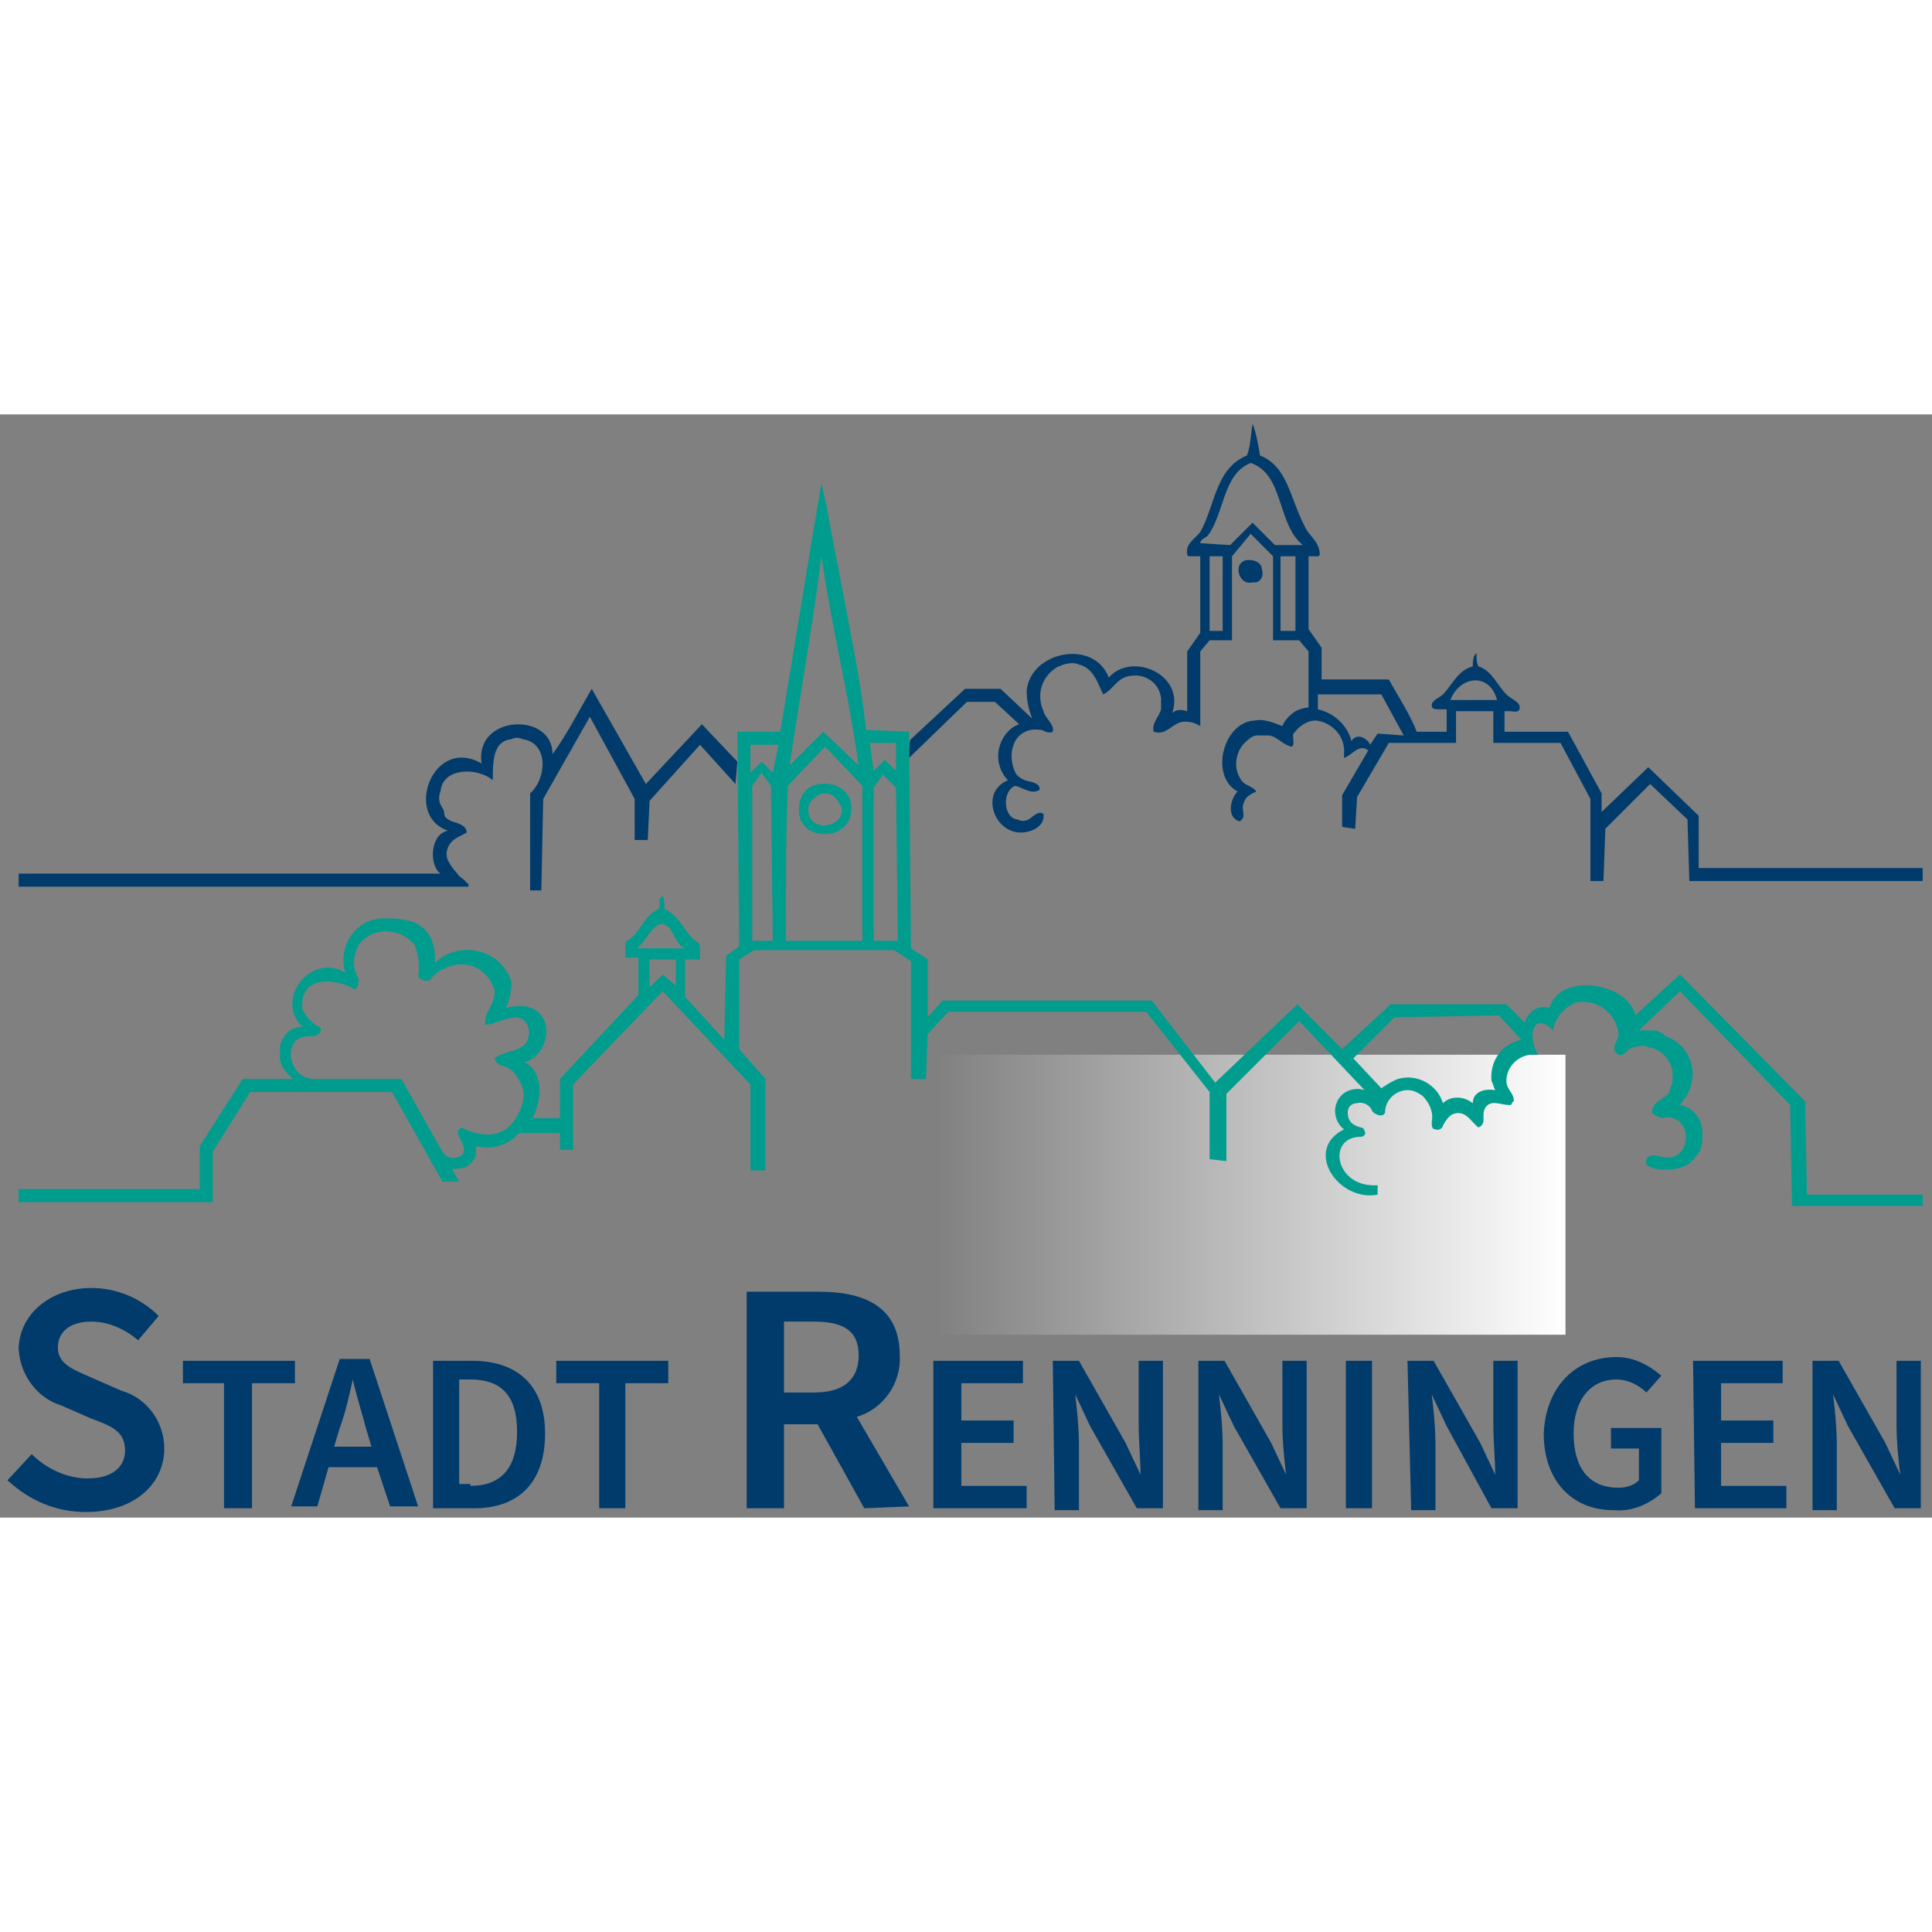<?xml version="1.0" encoding="utf-8" standalone="no"?><!-- Generator: Adobe Illustrator 25.2.1, SVG Export Plug-In . SVG Version: 6.00 Build 0)  --><svg xmlns="http://www.w3.org/2000/svg" xmlns:xlink="http://www.w3.org/1999/xlink" height="96" id="Ebene_1" preserveAspectRatio="xMidYMid meet" style="enable-background:new 0 0 103.5 59.1;" version="1.1" viewBox="0 0 103.5 59.1" width="96" x="0px" xml:space="preserve" y="0px">
<rect x="0" y="0" width="103.5" height="59.1" fill="#808080" stroke="none"/>
<style type="text/css">
	.st0{fill:url(#Rechteck_128_1_);}
	.st1{fill-rule:evenodd;clip-rule:evenodd;fill:#009D8E;}
	.st2{fill-rule:evenodd;clip-rule:evenodd;fill:#003B6B;}
</style>
<g id="Gruppe_87" transform="translate(-1051.635 -15.097)">
	
		<linearGradient gradientTransform="matrix(9.184852e-16 15 34 -2.081900e-15 -10769.504 -12449.881)" gradientUnits="userSpaceOnUse" id="Rechteck_128_1_" x1="833.785" x2="833.785" y1="350.148" y2="349.148">
		<stop offset="0" style="stop-color:#FFFFFF"/>
		<stop offset="1" style="stop-color:#FFFFFF;stop-opacity:0"/>
	</linearGradient>
	<rect class="st0" height="15" id="Rechteck_128" width="34" x="1101.5" y="49.4"/>
	<g id="Gruppe_86" transform="translate(1051.635 15.097)">
		<path class="st1" d="M43.3,21.2c0,1.2,1.9,1,1.8-0.1c-0.1-0.2-0.2-0.4-0.3-0.5c-0.3-0.4-0.9-0.4-1.2,0    C43.4,20.7,43.3,20.9,43.3,21.2L43.3,21.2z M44,19.8c0.7-0.1,1.5,0.3,1.6,1.1c0,0.1,0,0.2,0,0.2c0.1,1.8-2.9,1.9-2.8,0    C42.8,20.4,43.3,19.8,44,19.8C44,19.8,44,19.8,44,19.8z M80.1,36.2c-0.6-0.1-1.2,0.1-1.2,0.7c-0.5-0.4-1.2-0.4-1.6,0    c-0.3-1-1.4-1.6-2.4-1.3c-0.3,0.1-0.6,0.3-0.9,0.5l-1.5-1.6l2.2-2.2l5.6-0.1l1.2,1.3c-1,0.2-1.7,1.1-1.6,2.2    C80,35.9,80,36,80.1,36.2L80.1,36.2z M48,19.1l-0.6-0.6l-0.6,0.6l-0.2-1.5H48L48,19.1L48,19.1z M44.1,17l-1.8,1.8    c0.7-4.7,1.1-6.5,1.7-11.2c0.7,4.6,1.3,6.5,2,11.2L44.1,17L44.1,17z M41.4,19.2l-0.6-0.6l-0.6,0.6l0-1.5l1.5,0L41.4,19.2z     M48.7,17l-2.3-0.1c-0.3-2.7-0.9-5.5-1.4-8.2c-1.1-5.6-0.4-2.4-1-5C43.1,9,42.7,11.6,41.8,17h-2.3l0.1,11.5l-0.7,0.5l-0.1,4.5    l-2.1-2.3v-2h0.8l0-0.5c0-0.2,0-0.3-0.1-0.4c-0.7-0.4-0.9-1.4-1.8-1.8c0-0.2,0-0.5-0.1-0.7c-0.3,0.1-0.1,0.5-0.2,0.7    c-0.8,0.3-1,1.3-1.7,1.7c-0.1,0-0.1,0.2-0.1,0.4v0.5h0.7l0,2L30,35.6v2.1h-1.5c0.3-0.4,0.9-2.3-0.4-3c1.3-0.3,1.8-2.7,0-3    c-0.3,0-0.7,0-1,0.1c0.2-0.4,0.3-0.9,0.3-1.4c-0.4-1.3-1.8-2-3.1-1.6c-0.4,0.1-0.7,0.3-1,0.6c0.1-2.1-1.3-2.4-2.5-2.4    c-1.3-0.1-2.3,0.8-2.4,2.1c0,0.3,0,0.5,0.1,0.8c-1.9-1.1-3.8,1.5-2.3,2.9c-0.6,0-1,0.4-1.2,1v0.8c0.1,0.5,0.4,0.7,0.7,1H13    l-2.3,3.6l0,2.3H1v0.7h10.4v-2.7l2-3.2H21l2.7,4.8h0.9l-0.4-0.7c0.6,0.1,1.2-0.2,1.3-0.8c0-0.1,0-0.3,0-0.4c0.8,0.2,1.7,0,2.3-0.7    H30v0.9h0.7l0-3.5l4.8-5l4.7,5v4.6H41v-4.9l-1.4-1.6v-4.8l0.8-0.5h7.5l0.9,0.6l0,6.3h0.8l0.1-2.4l1.1-1.2h10.6l3.4,4.3l0,3.6    l0.9,0.1v-3.6l3.9-3.9l3.5,3.7c-0.6-0.2-1.3,0.1-1.5,0.7c-0.2,0.5,0,1.1,0.4,1.4c-2.2,1.1-0.3,3.9,1.8,3.5v-0.5h-0.2    c-2.1,0-2.5-2.6-0.7-2.6c0.2,0,0.3-0.2,0.2-0.3c0-0.1-0.1-0.2-0.2-0.2c-0.4-0.1-0.7-0.3-0.7-0.8c0-0.3,0.2-0.5,0.5-0.5    c0.3-0.1,0.7,0.1,0.8,0.4c0.1,0.2,0.6,0.4,0.7,0.1c0-0.7,0.6-1.2,1.2-1.2c0.3,0,0.5,0.1,0.8,0.3c0.4,0.4,0.6,0.9,0.5,1.4    c0,0.2,0,0.4,0.2,0.4c0.2,0.1,0.4-0.1,0.4-0.2c0.1-0.2,0.3-0.5,0.5-0.6c0.7-0.3,1,0.4,1.4,0.7c0.5-0.2,0.1-0.7,0.4-1.1    c0.3-0.4,0.8-0.1,1.3-0.1c0.1,0,0.1-0.2,0.2-0.2c0-0.5-0.4-0.6-0.4-1.1c0-0.8,0.7-1.4,1.4-1.4c0.1,0,0.2,0,0.3,0    c-0.6-0.9-0.3-2.4,0.8-1.3c0.1-0.7,0.6-1.2,1.2-1.5c1.1-0.2,2.1,0.5,2.3,1.6c0,0,0,0.1,0,0.1c0,0.4-0.5,0.8,0,1.1    c0.4,0.1,0.4-0.3,0.8-0.4h0.1c0.2-0.1,0.5-0.1,0.7,0c0.8,0.1,1.4,0.9,1.3,1.7c0,0.1,0,0.3-0.1,0.4c0,0.3-0.2,0.5-0.4,0.6    c-0.2,0.2-0.6,0.3-0.6,0.8c0.1,0.2,0.4,0.2,0.5,0.3c0.6-0.2,1.2,0.2,1.3,0.8s-0.2,1.2-0.8,1.3c-0.1,0-0.2,0-0.3,0    c-0.3,0-0.8-0.3-1,0.1c-0.1,0.4,0.2,0.4,0.4,0.5c0.6,0.1,1.2,0.1,1.8-0.2c0.3-0.2,0.5-0.5,0.7-0.8c0-0.2,0.1-0.3,0.1-0.5v-0.6    c-0.1-0.7-0.6-1.2-1.2-1.3H90c0.2-0.3,0.4-0.5,0.5-0.8c0.5-1.2-0.1-2.5-1.3-2.9C89,33.1,88.8,33,88.5,33h-0.7l2.2-2.1l5.9,6.1    l0.1,5.4h7v-0.6h-6.2l-0.1-5L90,30l-2.4,2.2c-0.3-1.7-4-2.4-4.6-0.4c-0.6-0.2-1.1,0.2-1.3,0.7c0,0,0,0.1,0,0.1l-1-1h-6.2L71.9,34    l-2.4-2.4l-4.4,4.2l-3.4-4.4l-11.2,0l-0.8,0.9v-3.1l-0.9-0.6L48.7,17L48.7,17z M40.3,28.2c0-2.8,0-5.7,0-8.3l0.5-0.7l0.5,0.7    l0.1,8.3L40.3,28.2L40.3,28.2z M42.1,28.2c0-2.8,0-5.6,0.1-8.2v-0.1l2-2.1l2,2.1c0,2.7,0,5.5,0,8.3L42.1,28.2L42.1,28.2z     M46.8,28.2V20l0.5-0.7L48,20l0.1,8.2L46.8,28.2L46.8,28.2z M34.1,28.6c0.5-0.3,0.8-1.3,1.4-1.3c0.6,0.1,0.6,1.1,1.2,1.3H34.1z     M35.5,30l-0.7,0.7v-1.5h1.4v1.4L35.5,30L35.5,30z M27.8,37.4c-0.6,1.3-1.7,1.4-2.9,0.9c-0.1-0.1-0.2-0.1-0.3,0s-0.1,0.2,0,0.4    c0.2,0.4,0.5,0.9-0.1,1.1c-0.3,0.1-0.6,0-0.8-0.3l-2.2-3.9h-4.7c-1.1,0-1.6-1.5-0.9-2.1c0.3-0.2,0.7-0.2,1-0.2    c0.1-0.1,0.3-0.1,0.3-0.4c-0.3-0.2-0.6-0.4-0.8-0.7c-0.1-0.1-0.1-0.2-0.2-0.3C16,30,18,30.2,19,30.8c0.2-0.1,0.2-0.3,0.2-0.6    c-0.3-0.5-0.3-1-0.1-1.5c0.1-0.4,0.4-0.6,0.7-0.8c0.8-0.4,1.8-0.2,2.4,0.5c0.2,0.5,0.3,1.1,0.2,1.7c0.1,0.2,0.4,0.3,0.6,0.2    c0,0,0,0,0,0c0.1,0,0.1,0,0.1-0.1c0.2-0.2,0.4-0.4,0.7-0.5c0.9-0.5,2-0.2,2.5,0.7c0.1,0.2,0.2,0.4,0.2,0.5c0,0.8-0.6,1.1-0.5,1.8    c0.6,0,1.7-0.8,2.2-0.1c0.1,0.2,0.2,0.5,0.1,0.8c-0.2,0.8-1.2,0.6-1.8,1.1c0.1,0.4,0.5,0.4,0.7,0.5c0.2,0.1,0.4,0.3,0.5,0.5    C28.2,36.2,28.1,36.8,27.8,37.4L27.8,37.4z" id="Pfad_9"/>
		<path class="st2" d="M39.5,18.6l-1.9-2l-3,3.2l-2.9-5.1c-0.7,1.2-1.3,2.4-2.1,3.5c0-2.3-4.2-2.1-3.8,0.5    c-2.6-1.5-4.2,2.8-1.8,3.6c-1,0.2-1,1.9-0.4,2.3H1v0.7h24.1c0-0.1,0-0.2-0.1-0.2c-0.1-0.2-0.4-0.3-0.5-0.5    c-0.2-0.2-0.4-0.5-0.5-0.7c-0.1-0.2-0.1-0.5,0-0.7c0.2-0.5,0.7-0.6,1-0.8c0-0.4-0.5-0.5-0.8-0.6c-0.2-0.1-0.4-0.2-0.4-0.4    c0-0.2-0.1-0.3-0.2-0.5c-0.1-0.2-0.1-0.5,0-0.7c0.1-1.3,2-1.3,2.8-0.6c0-1,0-2.1,1-2.2c0.2-0.1,0.4-0.1,0.6,0    c1.4,0.2,1.3,2.1,0.4,2.9c0,1.7,0,3.7,0,5.2h0.6l0.1-4.9l2.5-4.4l2.4,4.4v2.2h0.7l0.1-2.1l2.7-3l1.9,2.1L39.5,18.6L39.5,18.6z     M77.7,15.3c0.5-1.3,2.1-1.5,2.5,0H77.7z M73.8,17.1l-0.4,0.6c-0.1-0.3-0.7-0.7-1-0.2c-0.2-0.8-0.9-1.5-1.8-1.7v-0.8H74l1.2,2.2    L73.8,17.1L73.8,17.1z M64.3,6.9c0-0.2,0.3-0.3,0.4-0.4c0.9-1.2,0.8-3.3,2.3-3.9c1.8,0.6,1.4,3.3,2.8,4.4h-1.5l-1.2-1.2l-1.2,1.2    L64.3,6.9z M69.4,11.6h-0.8V7.6h0.8L69.4,11.6L69.4,11.6z M65.5,11.6h-0.7V7.6h0.7L65.5,11.6L65.5,11.6z M48.7,18.4l3.1-3h1.5    l1.3,1.2c-0.6,0.2-1,0.8-1.1,1.4c-0.1,0.6,0.1,1.2,0.5,1.6c-1.5,0.6-0.8,2.8,0.7,2.8c0.5,0,1.3-0.3,1.2-1    c-0.3-0.2-0.6,0.2-0.8,0.3c-0.2,0.1-0.4,0.1-0.6,0c-0.8-0.1-0.8-1.6-0.1-1.8c0.4,0.1,0.9,0.5,1.3,0.2c0-0.4-0.5-0.4-0.8-0.5    c-0.2-0.1-0.4-0.2-0.5-0.4c-0.2-0.4-0.3-1-0.1-1.5c0.2-0.6,0.8-0.9,1.4-0.8c0,0,0.1,0,0.1,0c0.2,0.1,0.4,0.2,0.6,0.1    c0.1-0.4-0.4-0.7-0.5-1.1c-0.4-0.9-0.1-1.9,0.8-2.4c0.1,0,0.2-0.1,0.3-0.1c0.3-0.1,0.6-0.1,0.8,0c0.8,0.2,1,1,1.3,1.6    c0.6-0.3,0.7-0.9,1.5-1c0.8-0.1,1.5,0.4,1.6,1.2c0,0.2,0,0.4,0,0.6c-0.1,0.4-0.5,0.7-0.4,1.2c0.6,0.2,0.9-0.3,1.4-0.5    c0.4-0.1,0.8,0,1.1,0.2v-4l0.5-0.6H66l0-4.5l1-1.2l1.2,1.2v4.5h1.4l0.5,0.6l0,3c-0.2,0-0.5,0.1-0.7,0.2c-0.3,0.2-0.6,0.5-0.7,0.8    c-0.5-0.2-1-0.4-1.5-0.3c-1.7,0.1-2.4,3-0.9,3.8c-0.4,0.4-0.6,1.4,0.1,1.6c0.4-0.2,0.1-0.6,0.2-0.9c0.1-0.4,0.3-0.5,0.7-0.7    c-0.2-0.3-0.6-0.3-0.8-0.6c-0.5-0.7-0.3-1.7,0.4-2.2c0.1-0.1,0.3-0.2,0.4-0.2c0.2,0,0.5,0,0.7,0c0.5,0.1,0.7,0.5,1.2,0.6    c0.2-0.1,0-0.6,0.1-0.7c0.3-0.4,0.7-0.7,1.2-0.7c0.9,0.1,1.6,0.9,1.5,1.8c0,0.1,0,0.1,0,0.2c0.4-0.1,0.8-0.8,1.3-0.4l-1.4,2.4    l0,1.7l0.7,0.1l0.1-1.7l1.7-2.9H78v-1.7H80v1.7h3.6l1.6,3V25h0.7l0.1-2.8l2.4-2.4l2,1.9l0.1,3.3H103v-0.7H91v-2.8l-2.7-2.6    l-2.5,2.4v-1L84,17h-3.4v-1.1h0.3c0.2,0,0.4,0.1,0.5-0.1c0.1-0.4-0.4-0.5-0.7-0.8c-0.5-0.5-0.8-1.3-1.5-1.5    c-0.1-0.2-0.1-0.4-0.1-0.7c-0.2,0.1-0.2,0.5-0.2,0.7c-0.8,0.2-1.1,1-1.6,1.5c-0.2,0.2-0.6,0.3-0.6,0.6c0,0.2,0.2,0.2,0.5,0.2h0.3    V17h-1.6c-0.4-1-1-1.9-1.5-2.8h-3.6l0-1.7l-0.7-1V7.6h0.4c0.1,0,0.2,0,0.2-0.1c0-0.7-0.6-1-0.8-1.5c-0.8-1.5-0.9-3.2-2.4-3.8    c-0.1-0.6-0.2-1.2-0.4-1.7c-0.1,0.6-0.1,1.2-0.3,1.7c-1.7,0.7-1.7,2.7-2.5,4.1c-0.3,0.4-0.8,0.6-0.7,1.2c0,0.1,0.1,0.1,0.2,0.1    h0.5v4.1l-0.7,1v3.2c-0.3-0.1-0.6-0.1-0.8,0.1c0.7-2.1-2.2-3.3-3.4-1.9c-0.8-2.1-4.2-1.4-4.4,0.7c0,0.5,0.1,1,0.3,1.5l-1.7-1.6    h-1.9l-2.9,2.7C48.7,17.4,48.7,18.4,48.7,18.4z M67.6,8.3c0.1,0.3,0,0.6-0.3,0.7c0,0-0.1,0-0.2,0c-0.8,0.2-1.1-1.2-0.2-1.2    C67.3,7.8,67.6,8,67.6,8.3C67.6,8.3,67.6,8.3,67.6,8.3L67.6,8.3z" id="Pfad_10"/>
		<path class="st2" d="M1.7,55.7c0.8,0.8,1.9,1.3,3,1.3c1.3,0,2-0.6,2-1.5c0-1-0.7-1.3-1.8-1.7l-1.6-0.7    C2,52.7,1.1,51.5,1,50.1c0-1.8,1.6-3.3,3.9-3.3c1.3,0,2.6,0.5,3.6,1.5l-1.1,1.3c-0.7-0.6-1.6-1-2.5-1c-1.1,0-1.8,0.5-1.8,1.4    c0,0.9,0.9,1.2,1.8,1.6l1.6,0.7c1.4,0.4,2.3,1.7,2.3,3.1c0,1.9-1.6,3.4-4.2,3.4c-1.6,0-3-0.6-4.2-1.7L1.7,55.7L1.7,55.7z M12,51.9    H9.8v-1.2h6v1.2h-2.3v6.7H12L12,51.9L12,51.9z M19.9,55.3l-0.3-1c-0.2-0.8-0.5-1.7-0.7-2.6h0c-0.2,0.9-0.4,1.8-0.7,2.6l-0.3,1    H19.9z M20.2,56.4h-2.6l-0.6,2.1h-1.4l2.6-7.9h1.6l2.6,7.9h-1.5L20.2,56.4L20.2,56.4z M25.2,57.4c1.6,0,2.5-0.9,2.5-2.9    s-0.9-2.8-2.5-2.8h-0.6v5.6H25.2z M23.2,50.7h2.1c2.4,0,3.9,1.3,3.9,3.9s-1.4,4-3.8,4h-2.2L23.2,50.7L23.2,50.7z M32.1,51.9h-2.3    v-1.2h6v1.2h-2.3v6.7h-1.4L32.1,51.9L32.1,51.9z M42,52.4h1.6c1.6,0,2.4-0.7,2.4-2c0-1.3-0.8-1.8-2.4-1.8H42    C42,48.7,42,52.4,42,52.4z M46.3,58.6l-2.5-4.5H42v4.5h-2V47h3.9c2.4,0,4.3,0.8,4.3,3.4c0.1,1.5-0.9,2.9-2.3,3.3l2.8,4.8    L46.3,58.6z M50,50.7h4.8v1.2h-3.3v2h2.8v1.2h-2.8v2.3h3.5v1.2H50V50.7z M56.4,50.7h1.4l2.5,4.4l0.8,1.7h0C61.1,56,61,55,61,54.1    v-3.4h1.3v7.9h-1.4l-2.5-4.4l-0.8-1.7h0c0.1,0.8,0.2,1.8,0.2,2.7v3.5h-1.3L56.4,50.7L56.4,50.7z M64.2,50.7h1.4l2.5,4.4l0.8,1.7h0    c-0.1-0.8-0.2-1.8-0.2-2.7v-3.4h1.3v7.9h-1.4l-2.5-4.4l-0.8-1.7h0c0.1,0.8,0.2,1.8,0.2,2.7v3.5h-1.3L64.2,50.7L64.2,50.7z     M72.1,50.7h1.4v7.9h-1.4V50.7z M75.4,50.7h1.4l2.5,4.4l0.8,1.7h0C80.1,56,80,55,80,54.1v-3.4h1.3v7.9h-1.4l-2.4-4.4l-0.8-1.7h0    c0.1,0.8,0.2,1.8,0.2,2.7v3.5h-1.3L75.4,50.7L75.4,50.7z M86.6,50.5c0.9,0,1.7,0.4,2.4,1l-0.8,0.9c-0.4-0.4-1-0.7-1.6-0.7    c-1.4,0-2.3,1.1-2.3,2.9c0,1.8,0.8,2.9,2.4,2.9c0.4,0,0.8-0.1,1.1-0.4v-1.7h-1.5v-1.1H89v3.5c-0.7,0.6-1.6,1-2.6,0.9    c-2.1,0-3.7-1.5-3.7-4.1C82.8,52.1,84.4,50.5,86.6,50.5L86.6,50.5z M90.7,50.7h4.8v1.2h-3.3v2h2.8v1.2h-2.8v2.3h3.5v1.2h-4.9    L90.7,50.7L90.7,50.7z M97.1,50.7h1.4l2.5,4.4l0.8,1.7h0c-0.1-0.8-0.2-1.8-0.2-2.7v-3.4h1.3v7.9h-1.4l-2.5-4.4l-0.8-1.7h0    c0.1,0.8,0.2,1.8,0.2,2.7v3.5h-1.3V50.7L97.1,50.7z" id="Pfad_11"/>
	</g>
</g>
</svg>